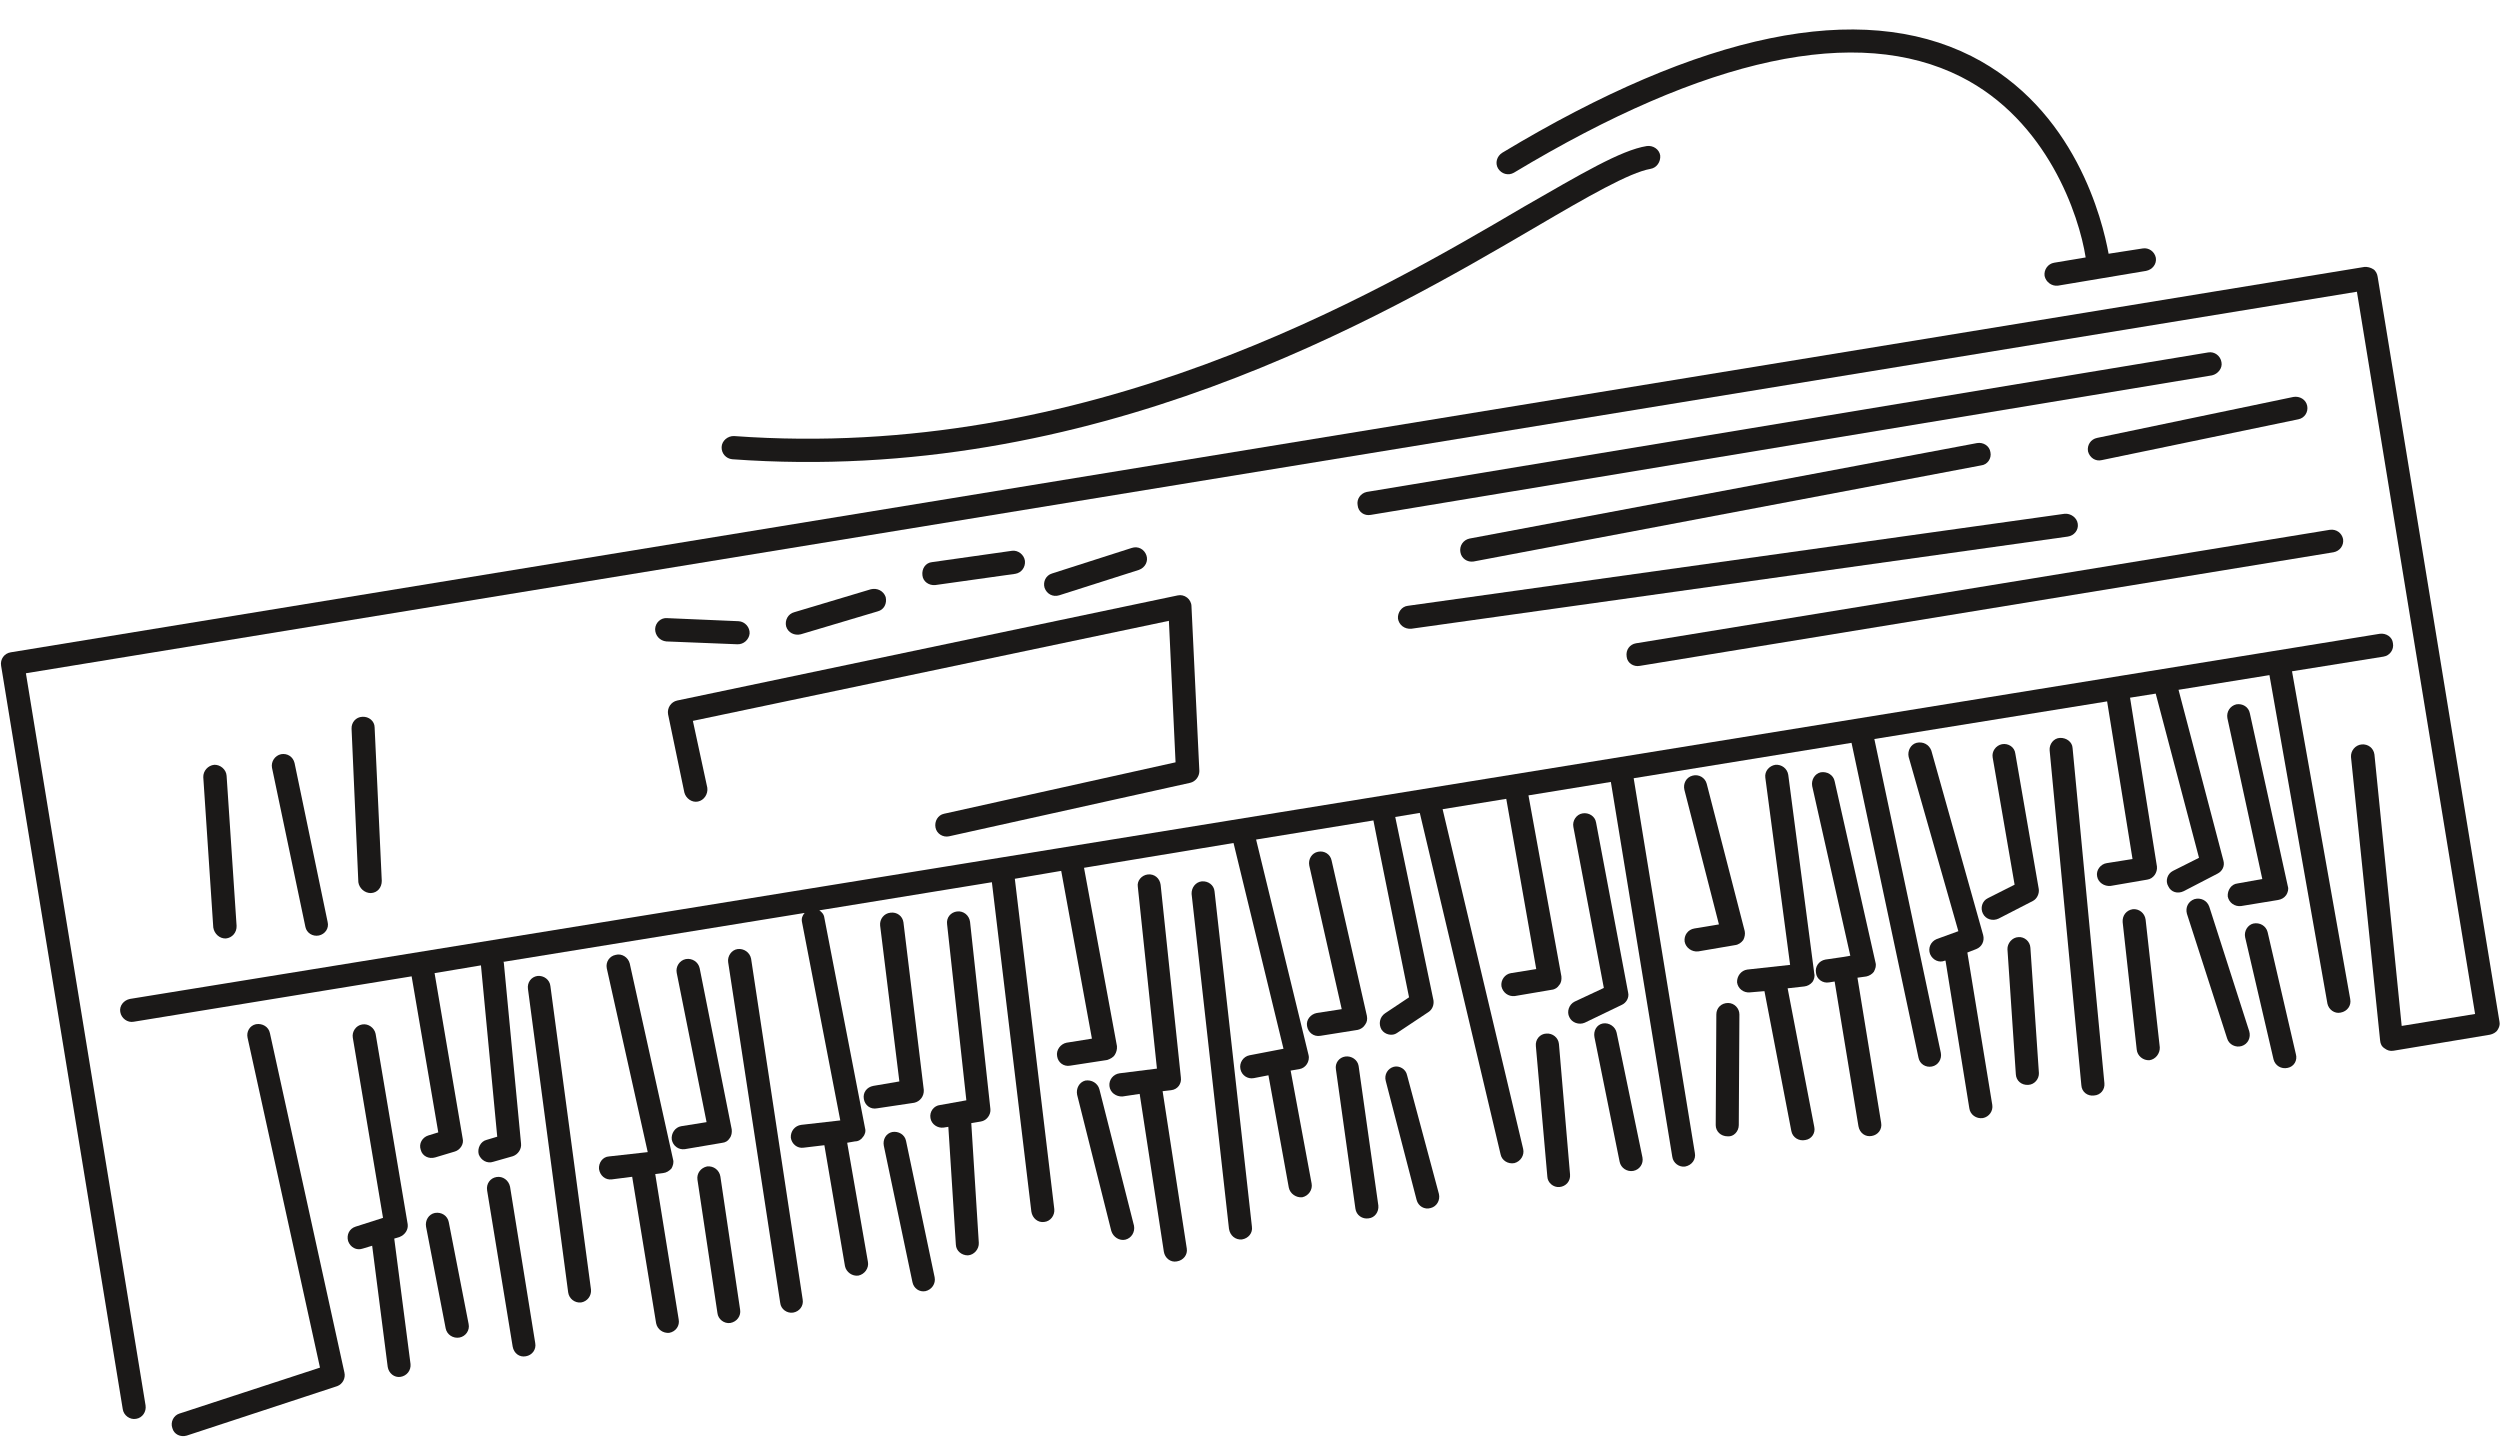 <svg xmlns="http://www.w3.org/2000/svg" xml:space="preserve" width="765.997" height="440.353" fill-rule="evenodd" stroke-linejoin="round" stroke-width="28.222" preserveAspectRatio="xMidYMid" version="1.2" viewBox="0 0 20267 11651"><defs class="ClipPathGroup"><clipPath id="a" clipPathUnits="userSpaceOnUse"><path d="M0 0h20267v11651H0z"/></clipPath></defs><g class="SlideGroup"><g class="Slide" clip-path="url(#a)"><g class="Page"><g class="com.sun.star.drawing.ClosedBezierShape"><path fill="none" d="M7 2164h20259v9341H7z" class="BoundingBox"/><path fill="#1B1918" d="M19275 2243c-3-23-16-49-36-61-20-13-48-20-71-18L88 5288c-53 8-88 56-79 109l986 6026c7 51 58 89 109 79 51-8 84-58 76-109L210 5458l18897-3093 958 5855-595 97-221-2201c-7-51-51-86-104-81-51 5-89 51-86 102l236 2297c2 28 13 51 38 66 20 15 43 23 71 18l782-130c23-5 49-18 61-38 13-20 21-43 16-66l-988-6041Z"/></g><g class="com.sun.star.drawing.ClosedBezierShape"><path fill="none" d="M11003 2856h7009v1322h-7009z" class="BoundingBox"/><path fill="#1B1918" d="m17902 2857-6822 1131c-51 11-83 59-74 107 5 56 54 89 107 79l6819-1131c49-11 87-59 77-107-8-51-56-88-107-79Z"/></g><g class="com.sun.star.drawing.ClosedBezierShape"><path fill="none" d="M16925 3216h1782v518h-1782z" class="BoundingBox"/><path fill="#1B1918" d="m18592 3218-1591 332c-51 10-83 58-74 109 13 51 61 84 112 71l1594-331c50-10 81-59 71-109-10-51-61-81-112-72Z"/></g><g class="com.sun.star.drawing.ClosedBezierShape"><path fill="none" d="M13185 4294h5813v1107h-5813z" class="BoundingBox"/><path fill="#1B1918" d="m13294 5398 5624-921c51-10 84-55 77-106-10-51-56-83-107-76l-5625 920c-50 8-85 53-76 109 5 51 56 84 107 74Z"/></g><g class="com.sun.star.drawing.ClosedBezierShape"><path fill="none" d="M11837 3590h4302v964h-4302z" class="BoundingBox"/><path fill="#1B1918" d="M11839 4476c8 51 56 84 107 76l4114-779c51-5 87-56 76-107-7-51-58-83-109-74l-4114 774c-51 11-83 59-74 110Z"/></g><g class="com.sun.star.drawing.ClosedBezierShape"><path fill="none" d="M11333 4165h5514v934h-5514z" class="BoundingBox"/><path fill="#1B1918" d="M16844 4246c-7-51-58-85-106-81l-5324 746c-51 5-85 54-81 104 8 51 53 87 109 82l5321-747c51-7 89-53 81-104Z"/></g><g class="com.sun.star.drawing.PolyPolygonShape"><path fill="none" d="M11443 5095h1v1h-1z" class="BoundingBox"/><path fill="#1B1918" d="M11443 5095Z"/></g><g class="com.sun.star.drawing.ClosedBezierShape"><path fill="none" d="M5311 5010h768v215h-768z" class="BoundingBox"/><path fill="#1B1918" d="m5988 5036-581-25c-48-4-94 35-96 89 0 52 38 95 91 100l576 23c51 2 94-38 99-87 3-51-38-97-89-100Z"/></g><g class="com.sun.star.drawing.ClosedBezierShape"><path fill="none" d="M8464 4437h836v395h-836z" class="BoundingBox"/><path fill="#1B1918" d="m8587 4826 646-206c51-18 77-71 61-117-17-51-68-78-119-61l-646 207c-51 15-75 68-61 116 18 51 68 77 119 61Z"/></g><g class="com.sun.star.drawing.ClosedBezierShape"><path fill="none" d="M7477 4463h834v282h-834z" class="BoundingBox"/><path fill="#1B1918" d="M8230 4652c51-8 84-54 79-105-7-51-56-88-104-82l-649 92c-53 5-85 54-78 108 5 50 53 83 104 78l648-91Z"/></g><g class="com.sun.star.drawing.ClosedBezierShape"><path fill="none" d="M5414 4824h4310v1960H5414z" class="BoundingBox"/><path fill="#1B1918" d="m5416 5791 132 634c13 48 61 83 110 73 50-10 83-61 76-112l-117-542 3859-811 54 1147-1877 417c-49 10-79 61-69 112s61 81 109 71l1956-434c43-10 74-51 74-95l-64-1337c0-26-15-54-35-69-23-18-51-24-77-18l-4057 852c-51 11-83 61-74 112Z"/></g><g class="com.sun.star.drawing.ClosedBezierShape"><path fill="none" d="M6370 4773h814v374h-814z" class="BoundingBox"/><path fill="#1B1918" d="M7180 4840c-18-51-69-75-120-63l-621 186c-51 13-78 66-66 115 15 51 68 77 119 64l624-186c51-13 76-64 64-116Z"/></g><g class="com.sun.star.drawing.ClosedBezierShape"><path fill="none" d="M2849 5810h248v1432h-248z" class="BoundingBox"/><path fill="#1B1918" d="M2937 5811c-52 2-89 46-87 96l55 1245c7 48 50 88 101 88 54-2 89-45 89-99l-58-1244c0-51-47-90-100-86Z"/></g><g class="com.sun.star.drawing.ClosedBezierShape"><path fill="none" d="M2203 6111h457v1476h-457z" class="BoundingBox"/><path fill="#1B1918" d="M2585 7584c51-11 84-59 71-110l-268-1288c-12-51-58-81-109-72-51 11-83 61-74 110l271 1291c10 48 58 79 109 69Z"/></g><g class="com.sun.star.drawing.ClosedBezierShape"><path fill="none" d="M1648 6200h272v1410h-272z" class="BoundingBox"/><path fill="#1B1918" d="M1831 7608c51-5 89-48 87-102l-81-1217c-3-51-51-91-100-89-51 5-91 50-89 101l81 1218c8 51 51 91 102 89Z"/></g><g class="com.sun.star.drawing.PolyPolygonShape"><path fill="none" d="M1918 7506h1v1h-1z" class="BoundingBox"/><path fill="#1B1918" d="M1918 7506Z"/></g><g class="com.sun.star.drawing.ClosedBezierShape"><path fill="none" d="M973 5137h18430v5206H973z" class="BoundingBox"/><path fill="#1B1918" d="M19323 5323c50-8 86-56 76-109-5-51-56-83-107-76L1054 8098c-51 10-88 56-79 106 8 51 59 89 109 79l2253-368 216 1265-81 25c-48 15-79 66-61 117 13 51 66 76 117 61l160-48c43-13 74-61 63-104l-228-1342 376-63 132 1389-87 26c-48 12-76 68-63 117 18 48 68 78 119 60l158-45c43-15 71-59 66-102l-140-1470-5-3 2444-397c-18 20-28 45-21 76l310 1606-317 36c-51 7-87 51-84 104 7 51 53 89 104 81l168-20 167 980c10 49 59 84 109 77 51-11 87-61 77-112l-168-965 63-11c28 0 51-15 64-35 18-20 25-48 18-71l-330-1706c-3-28-21-48-41-61l1399-228 320 2670c8 54 54 92 105 84 50-5 86-53 81-104l-320-2678 376-64 249 1360-206 33c-48 10-86 59-76 110 7 50 53 86 106 76l300-46c23-8 48-20 61-41 13-20 20-45 18-71l-267-1446 1212-201 405 1668-276 53c-50 10-84 61-73 112 10 50 58 83 109 73l118-23 165 910c10 51 61 84 109 79 51-11 86-61 76-112l-170-915 71-12c28-5 48-21 61-41s20-48 13-74l-425-1746 951-155c0 11 289 1434 289 1434l-195 130c-44 30-54 88-28 132 28 43 89 53 124 28l257-171c30-20 45-56 40-94 0 0-310-1484-310-1487l199-33 655 2768c10 50 61 81 112 71 50-13 83-64 71-115l-653-2754 516-84 243 1380-205 33c-49 8-84 56-77 107 11 51 56 84 107 79l300-51c28-3 48-18 61-38 18-20 20-46 18-71l-267-1467 668-109 498 3039c7 51 56 86 104 79 56-11 89-59 79-110l-496-3038 1766-287 543 2553c10 51 59 81 109 71 51-10 82-61 72-111l-539-2544 1887-305 206 1278-208 33c-51 7-89 58-79 107 8 50 58 83 109 78l297-51c51-7 84-58 79-106l-218-1369 208-33 351 1331-211 106c-46 23-64 82-38 125 22 48 76 63 124 40l274-142c41-20 61-63 49-106l-364-1385 737-119 470 2663c10 48 58 84 107 73 55-10 88-58 78-109l-472-2658 742-119Z"/></g><g class="com.sun.star.drawing.PolyPolygonShape"><path fill="none" d="M7036 10229h1v1h-1z" class="BoundingBox"/><path fill="#1B1918" d="M7036 10229Z"/></g><g class="com.sun.star.drawing.PolyPolygonShape"><path fill="none" d="M10165 8740h1v1h-1z" class="BoundingBox"/><path fill="#1B1918" d="M10165 8740Z"/></g><g class="com.sun.star.drawing.PolyPolygonShape"><path fill="none" d="M10632 9594h1v1h-1z" class="BoundingBox"/><path fill="#1B1918" d="M10632 9594Z"/></g><g class="com.sun.star.drawing.PolyPolygonShape"><path fill="none" d="M17109 7183h1v1h-1z" class="BoundingBox"/><path fill="#1B1918" d="M17109 7183Z"/></g><g class="com.sun.star.drawing.ClosedBezierShape"><path fill="none" d="M18199 7485h419v1176h-419z" class="BoundingBox"/><path fill="#1B1918" d="m18612 8545-229-989c-13-51-64-80-116-69-45 11-77 61-66 112l230 989c13 51 63 81 115 69 51-10 81-61 66-112Z"/></g><g class="com.sun.star.drawing.ClosedBezierShape"><path fill="none" d="M18055 5707h496v1640h-496z" class="BoundingBox"/><path fill="#1B1918" d="M18060 7268c10 51 58 84 109 77l299-49c28-5 49-17 66-40 13-21 21-48 13-71l-308-1403c-10-51-59-81-110-72-51 13-81 61-72 112l283 1304-201 36c-51 5-83 56-79 106Z"/></g><g class="com.sun.star.drawing.ClosedBezierShape"><path fill="none" d="M17725 7285h515v1201h-515z" class="BoundingBox"/><path fill="#1B1918" d="M17910 7350c-18-51-69-75-120-61-51 18-75 68-61 119l326 1011c15 50 70 76 118 61 51-16 76-69 61-120l-324-1010Z"/></g><g class="com.sun.star.drawing.ClosedBezierShape"><path fill="none" d="M17208 7370h303v1226h-303z" class="BoundingBox"/><path fill="#1B1918" d="M17394 7455c-7-53-54-90-105-84-51 8-85 51-81 105l114 1033c5 51 52 89 103 86 51-7 86-56 84-104l-115-1036Z"/></g><g class="com.sun.star.drawing.ClosedBezierShape"><path fill="none" d="M16616 5981h446v2902h-446z" class="BoundingBox"/><path fill="#1B1918" d="M16700 5982c-51 2-88 50-84 101l257 2714c3 56 51 91 103 84 53-3 89-48 84-99l-258-2717c-2-50-50-85-102-83Z"/></g><g class="com.sun.star.drawing.PolyPolygonShape"><path fill="none" d="M17059 8781h1v1h-1z" class="BoundingBox"/><path fill="#1B1918" d="M17059 8781Z"/></g><g class="com.sun.star.drawing.ClosedBezierShape"><path fill="none" d="M16273 7597h258v1200h-258z" class="BoundingBox"/><path fill="#1B1918" d="M16363 7597c-51 2-91 51-89 99l68 1013c3 53 46 89 100 86 51-2 89-48 87-96l-69-1016c-3-51-48-90-97-86Z"/></g><g class="com.sun.star.drawing.PolyPolygonShape"><path fill="none" d="M16528 8697h1v1h-1z" class="BoundingBox"/><path fill="#1B1918" d="M16528 8697Z"/></g><g class="com.sun.star.drawing.ClosedBezierShape"><path fill="none" d="M16065 6030h465v1428h-465z" class="BoundingBox"/><path fill="#1B1918" d="M16480 7304c33-17 53-58 48-96l-190-1098c-6-54-57-86-108-77-51 10-84 59-76 107l178 1032-216 109c-49 23-63 82-41 125 23 48 81 63 127 41l278-143Z"/></g><g class="com.sun.star.drawing.ClosedBezierShape"><path fill="none" d="M15471 6018h683v3049h-683z" class="BoundingBox"/><path fill="#1B1918" d="M16021 7694c46-18 69-66 56-114l-420-1495c-19-51-69-75-120-63-46 12-75 63-64 114l403 1413-176 64c-48 20-72 73-53 122 20 48 74 73 119 53h6l193 1197c7 51 56 87 110 79 51-10 84-58 76-107l-202-1235 72-28Z"/></g><g class="com.sun.star.drawing.ClosedBezierShape"><path fill="none" d="M14689 6258h564v2954h-564z" class="BoundingBox"/><path fill="#1B1918" d="m15058 7926 72-10c23-5 46-18 61-38 13-26 21-48 13-76l-331-1469c-10-51-62-81-113-72-48 11-78 61-69 112l309 1375-64 11-138 20c-53 10-86 58-76 109 5 48 53 86 107 76l44-7 193 1173c10 56 57 89 108 79 50-8 86-53 76-107l-192-1176Z"/></g><g class="com.sun.star.drawing.ClosedBezierShape"><path fill="none" d="M14082 6200h630v3046h-630z" class="BoundingBox"/><path fill="#1B1918" d="M14693 7961c13-18 21-46 15-68l-211-1612c-8-51-54-85-104-81-51 8-89 53-82 104l201 1518-347 38c-50 7-85 53-83 104 7 51 53 86 104 81l118-10 218 1134c10 53 62 84 113 73 51-7 84-56 73-106l-216-1124 135-15c26-3 48-15 66-36Z"/></g><g class="com.sun.star.drawing.ClosedBezierShape"><path fill="none" d="M13909 8131h193v1083h-193z" class="BoundingBox"/><path fill="#1B1918" d="M14009 8131c-55 0-95 40-95 93l-5 897c0 50 40 91 97 91 49 5 90-41 90-91l5-897c0-50-41-93-92-93Z"/></g><g class="com.sun.star.drawing.ClosedBezierShape"><path fill="none" d="M13652 6285h495v1430h-495z" class="BoundingBox"/><path fill="#1B1918" d="M13657 7634c10 51 59 84 109 79l299-51c28-3 51-20 67-41 12-22 17-50 12-73l-308-1194c-13-50-65-80-115-66-51 13-78 64-66 115l280 1091-199 33c-51 8-86 54-79 107Z"/></g><g class="com.sun.star.drawing.ClosedBezierShape"><path fill="none" d="M12924 8296h394v1200h-394z" class="BoundingBox"/><path fill="#1B1918" d="M13106 8373c-10-50-61-85-112-76-51 10-78 61-68 112l204 1009c10 51 61 84 112 74 50-10 83-58 73-109l-209-1010Z"/></g><g class="com.sun.star.drawing.ClosedBezierShape"><path fill="none" d="M12713 6591h490v1709h-490z" class="BoundingBox"/><path fill="#1B1918" d="m13199 8047-260-1379c-8-51-59-83-110-74-49 8-84 59-74 110l247 1305-237 111c-46 23-65 82-43 125 20 46 79 66 125 46l301-145c36-16 61-59 51-99Z"/></g><g class="com.sun.star.drawing.ClosedBezierShape"><path fill="none" d="M12450 8379h280v1246h-280z" class="BoundingBox"/><path fill="#1B1918" d="M12638 8463c-5-51-51-88-102-84-52 2-91 48-85 102l93 1058c2 48 48 89 99 84 52-5 90-48 85-102l-90-1058Z"/></g><g class="com.sun.star.drawing.ClosedBezierShape"><path fill="none" d="M11231 8646h439v1153h-439z" class="BoundingBox"/><path fill="#1B1918" d="M11407 8717c-10-51-63-80-107-69-50 13-80 64-66 115l250 964c13 51 64 82 115 66 48-12 78-63 66-114l-258-962Z"/></g><g class="com.sun.star.drawing.ClosedBezierShape"><path fill="none" d="M10829 8563h347v1317h-347z" class="BoundingBox"/><path fill="#1B1918" d="M10906 8565c-50 7-85 53-76 104l158 1129c7 54 57 87 107 79 51-5 84-53 79-104l-160-1132c-8-49-57-83-108-76Z"/></g><g class="com.sun.star.drawing.ClosedBezierShape"><path fill="none" d="M10595 6903h490v1497h-490z" class="BoundingBox"/><path fill="#1B1918" d="M11066 8308c17-23 20-45 15-73l-286-1259c-10-50-58-82-110-71-51 10-81 61-71 112l263 1164-202 31c-51 10-88 56-79 106 8 51 53 89 109 79l302-48c23-5 46-20 59-41Z"/></g><g class="com.sun.star.drawing.ClosedBezierShape"><path fill="none" d="M9660 7145h492v2905h-492z" class="BoundingBox"/><path fill="#1B1918" d="M9743 7145c-50 5-85 51-83 102l303 2714c8 56 53 92 105 87 51-8 89-51 81-104l-303-2718c-5-51-51-85-103-81Z"/></g><g class="com.sun.star.drawing.ClosedBezierShape"><path fill="none" d="M8993 7088h630v3141h-630z" class="BoundingBox"/><path fill="#1B1918" d="M9494 8838c51-5 87-51 79-104l-164-1561c-7-53-50-90-104-84-50 6-89 51-81 100l155 1474-303 38c-51 7-88 53-82 104 6 53 54 86 105 84l140-21 196 1279c8 51 54 89 105 79 53-8 89-54 81-104l-196-1276 69-8Z"/></g><g class="com.sun.star.drawing.PolyPolygonShape"><path fill="none" d="M9098 8887h1v1h-1z" class="BoundingBox"/><path fill="#1B1918" d="M9098 8887Z"/></g><g class="com.sun.star.drawing.ClosedBezierShape"><path fill="none" d="M8730 8758h466v1295h-466z" class="BoundingBox"/><path fill="#1B1918" d="M8913 8832c-13-51-64-81-115-72-49 13-76 64-66 115l277 1104c16 51 66 81 113 71 51-12 81-63 71-114l-280-1104Z"/></g><g class="com.sun.star.drawing.ClosedBezierShape"><path fill="none" d="M7542 7388h489v2790h-489z" class="BoundingBox"/><path fill="#1B1918" d="M7759 7389c-51 6-89 49-81 105l156 1426-212 38c-51 5-88 53-79 106 8 51 59 84 107 77l38-6 61 955c2 51 47 87 97 87 51-3 92-51 89-102l-61-970 77-13c48-7 83-56 78-101l-165-1518c-7-53-53-90-105-84Z"/></g><g class="com.sun.star.drawing.ClosedBezierShape"><path fill="none" d="M7163 9175h417v1295h-417z" class="BoundingBox"/><path fill="#1B1918" d="M7345 9249c-10-51-61-81-112-72-51 11-78 61-68 112l232 1105c10 50 56 83 106 73 51-12 84-61 74-112l-232-1106Z"/></g><g class="com.sun.star.drawing.ClosedBezierShape"><path fill="none" d="M7000 7398h490v1590h-490z" class="BoundingBox"/><path fill="#1B1918" d="m7489 8836-165-1359c-7-51-53-85-105-78-53 5-89 53-84 104l156 1264-211 36c-54 10-86 55-77 106 8 51 54 87 107 76l301-45c48-10 81-54 78-104Z"/></g><g class="com.sun.star.drawing.ClosedBezierShape"><path fill="none" d="M5901 7693h609v2951h-609z" class="BoundingBox"/><path fill="#1B1918" d="M5979 7694c-49 7-83 58-76 106l422 2762c5 51 55 87 105 79 49-8 87-53 77-107l-418-2762c-10-51-59-85-110-78Z"/></g><g class="com.sun.star.drawing.ClosedBezierShape"><path fill="none" d="M5653 9455h350v1272h-350z" class="BoundingBox"/><path fill="#1B1918" d="M5732 9456c-51 11-85 56-78 107l162 1081c5 50 54 89 105 81 54-10 87-58 79-107l-160-1080c-8-51-54-88-108-82Z"/></g><g class="com.sun.star.drawing.ClosedBezierShape"><path fill="none" d="M5444 7772h490v1546h-490z" class="BoundingBox"/><path fill="#1B1918" d="M5914 9229c18-23 20-48 18-73l-260-1307c-11-51-61-83-112-74-51 10-84 61-74 112l242 1210-206 33c-49 8-83 59-76 109 10 51 55 84 106 77l301-51c28-3 48-15 61-36Z"/></g><g class="com.sun.star.drawing.ClosedBezierShape"><path fill="none" d="M4856 7738h650v3069h-650z" class="BoundingBox"/><path fill="#1B1918" d="M5375 9510c28-3 51-18 69-38 12-23 20-48 12-74l-351-1588c-13-49-64-83-114-69-51 10-82 58-72 109l332 1490-314 35c-51 3-85 51-81 102 8 53 51 91 104 84l165-21 194 1187c10 50 56 83 107 78 53-10 86-58 76-109l-190-1178 63-8Z"/></g><g class="com.sun.star.drawing.ClosedBezierShape"><path fill="none" d="M4279 7910h514v2651h-514z" class="BoundingBox"/><path fill="#1B1918" d="M4462 7994c-5-51-53-88-106-82-51 8-83 54-76 105l326 2460c7 51 53 87 104 82 51-8 86-54 81-105l-329-2460Z"/></g><g class="com.sun.star.drawing.ClosedBezierShape"><path fill="none" d="M3948 9540h395v1459h-395z" class="BoundingBox"/><path fill="#1B1918" d="M4025 9542c-50 8-85 54-76 109l207 1265c10 56 56 89 107 79 50-8 86-54 76-107l-204-1267c-11-53-59-88-110-79Z"/></g><g class="com.sun.star.drawing.ClosedBezierShape"><path fill="none" d="M3452 9830h350v1016h-350z" class="BoundingBox"/><path fill="#1B1918" d="M3638 9907c-10-51-58-83-112-74-51 10-81 61-72 112l159 824c10 51 61 84 113 74 50-10 84-59 73-110l-161-826Z"/></g><g class="com.sun.star.drawing.PolyPolygonShape"><path fill="none" d="M3797 10732h1v1h-1z" class="BoundingBox"/><path fill="#1B1918" d="M3797 10732Z"/></g><g class="com.sun.star.drawing.ClosedBezierShape"><path fill="none" d="M2818 8304h512v2861h-512z" class="BoundingBox"/><path fill="#1B1918" d="M3239 10028c46-18 72-61 66-104l-260-1543c-10-48-58-85-109-76-51 8-84 59-76 107l245 1461-222 71c-51 16-75 66-61 117 18 51 68 79 119 61l76-23 126 982c8 51 53 89 104 81s86-53 81-104l-132-1017 43-13Z"/></g><g class="com.sun.star.drawing.ClosedBezierShape"><path fill="none" d="M1392 8301h1404v3342H1392z" class="BoundingBox"/><path fill="#1B1918" d="M2188 8375c-10-51-61-81-113-72-51 11-79 61-68 110l587 2674-1141 373c-46 15-73 69-56 117 13 51 66 76 117 61l1220-401c43-16 69-64 58-110l-604-2752Z"/></g><g class="com.sun.star.drawing.ClosedBezierShape"><path fill="none" d="M5850 1183h7611v2564H5850z" class="BoundingBox"/><path fill="#1B1918" d="M5936 3723c2927 213 5261-1149 6515-1883 421-247 759-441 929-471 51-8 84-58 79-109-8-51-59-83-109-76-209 33-536 228-996 492-1233 725-3534 2067-6403 1859-51-2-99 38-101 89s35 94 86 99Z"/></g><g class="com.sun.star.drawing.ClosedBezierShape"><path fill="none" d="M12132 238h5348v2080h-5348z" class="BoundingBox"/><path fill="#1B1918" d="M12273 1400c1563-940 2783-1201 3623-778 702 354 959 1124 1012 1465l-256 43c-49 8-84 56-77 107 11 51 59 84 107 79l716-120c51-10 87-55 79-106-10-51-58-84-106-76l-277 43c-49-268-267-1175-1114-1603-902-453-2184-190-3801 784-45 28-60 84-35 127 28 46 84 61 129 35Z"/></g></g></g></g></svg>
